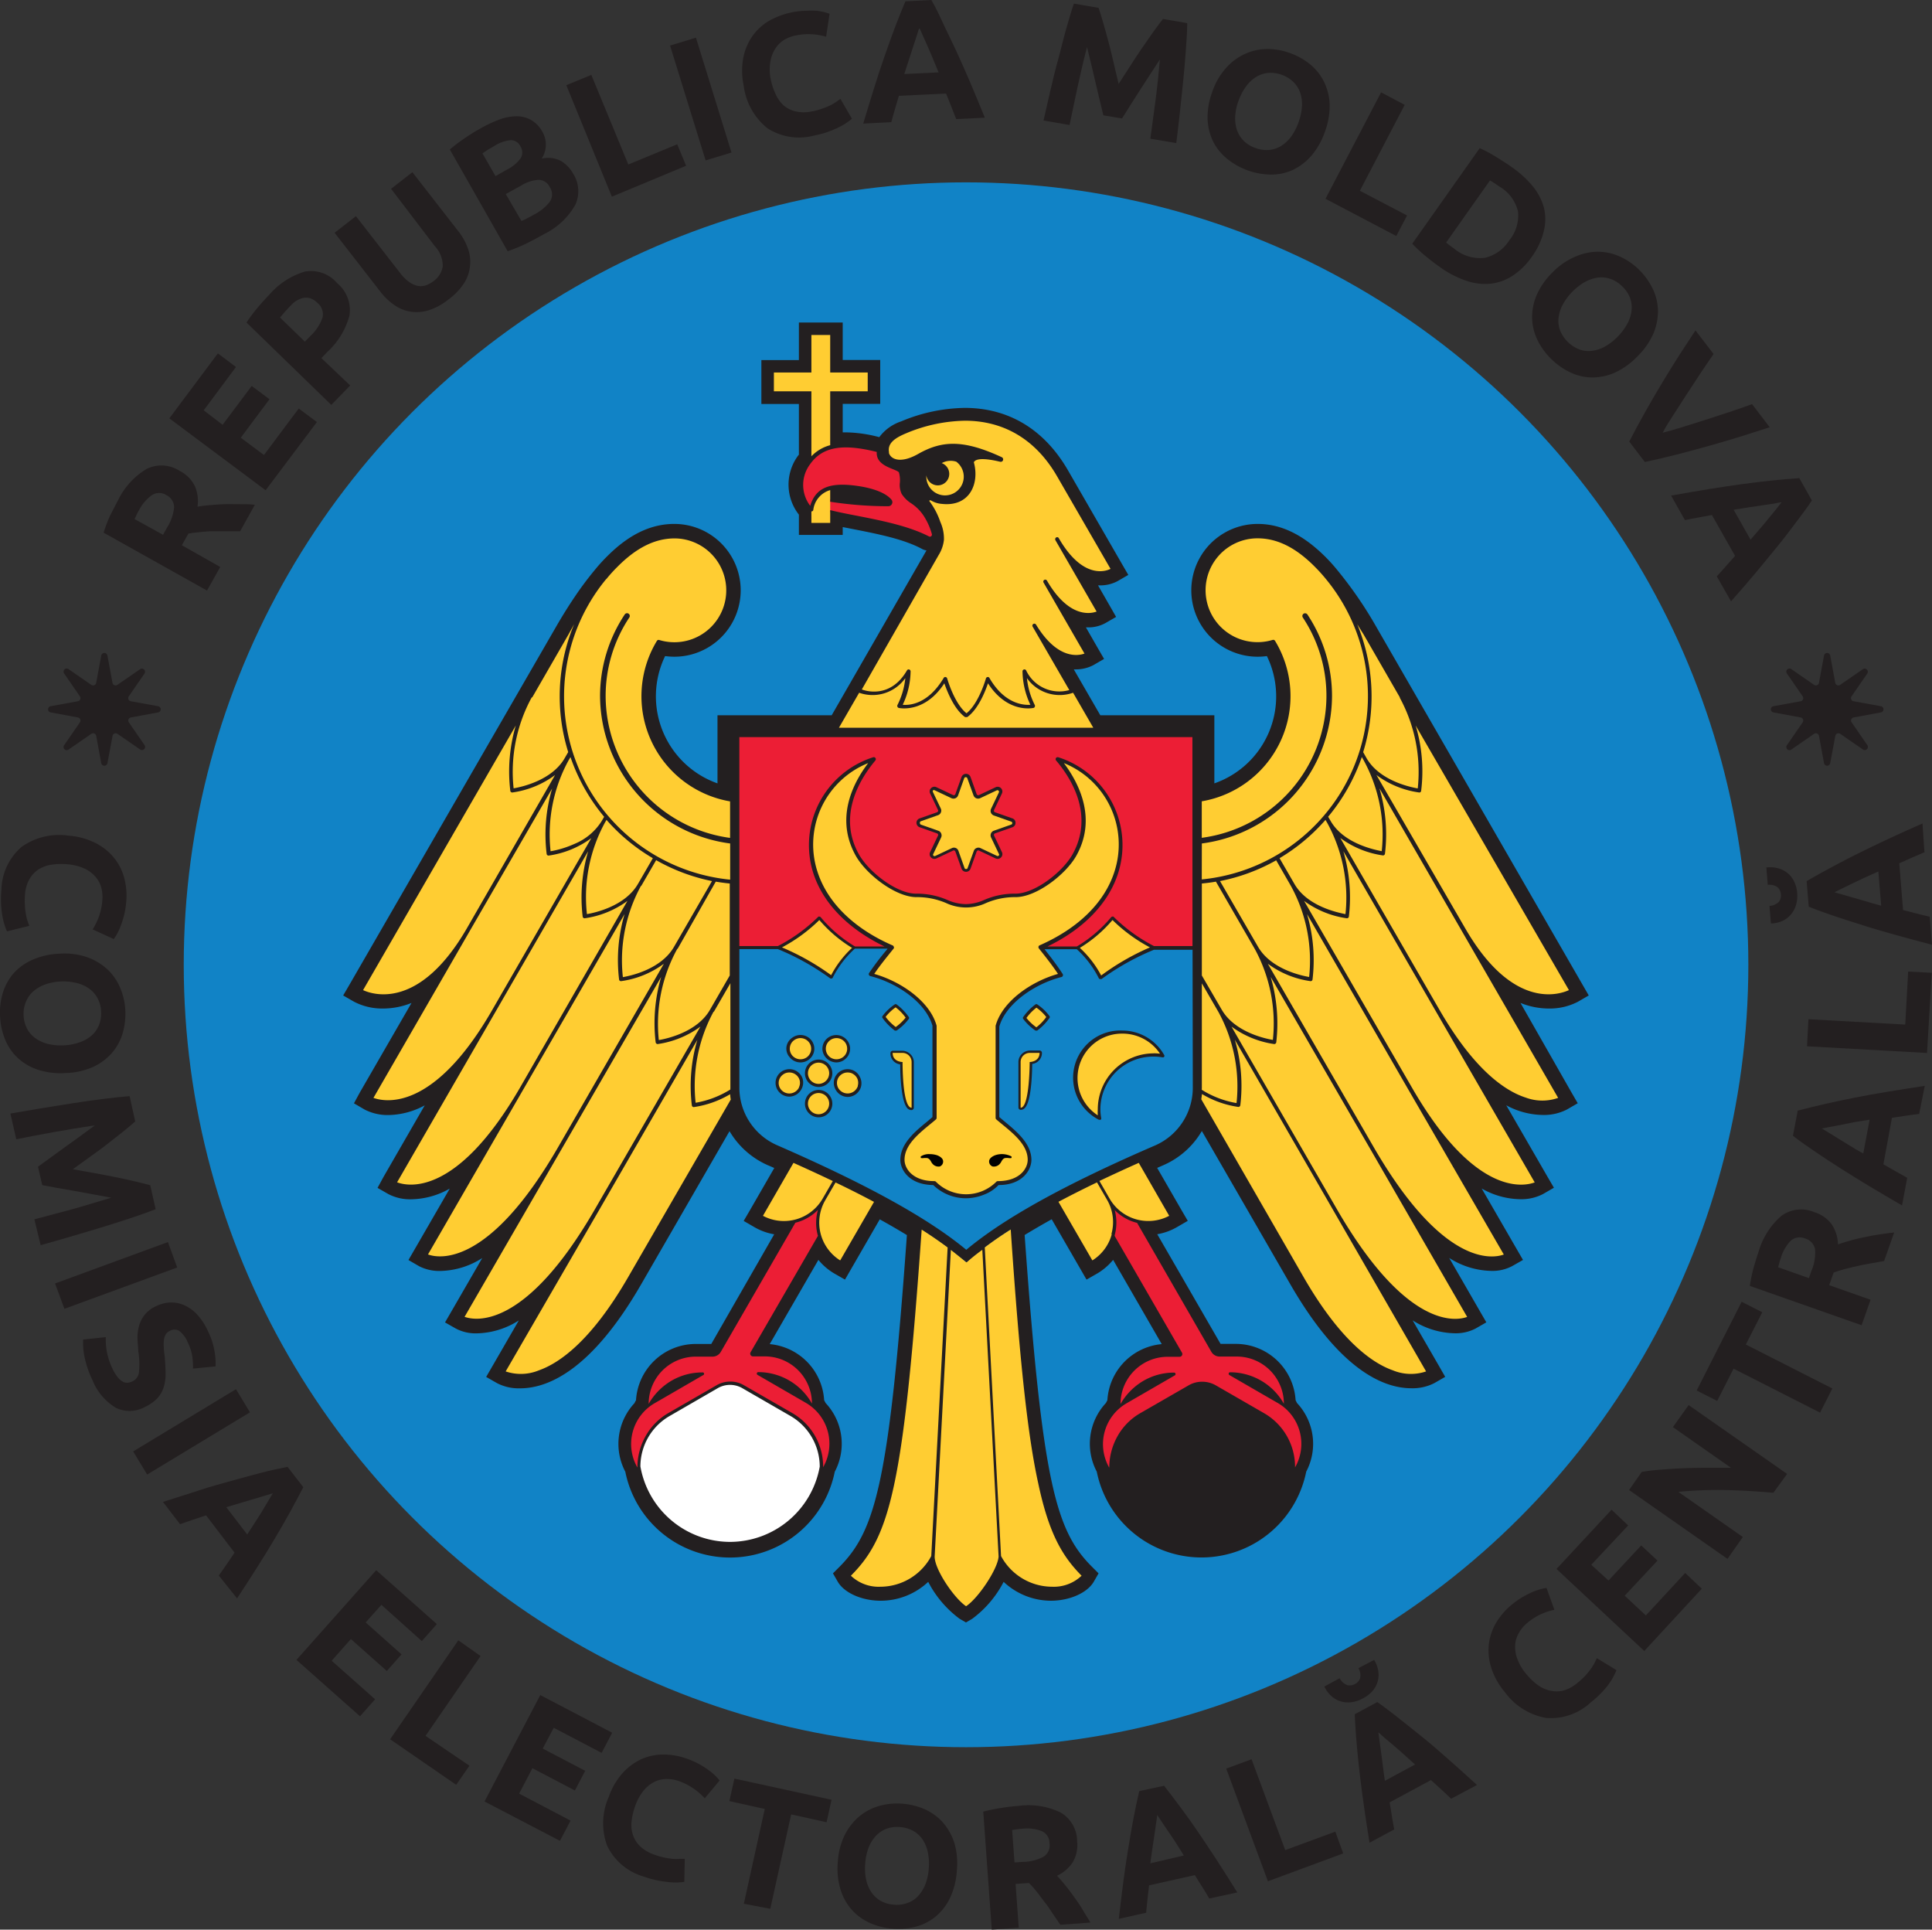 <svg xmlns="http://www.w3.org/2000/svg" viewBox="0 0 245.63 245.29"><rect x="0" y="0" width="245.63" height="245.29" fill="#333333" stroke="none"/><defs><style>.cls-1{fill:#1183c6;}.cls-2,.cls-4{fill:#ec1e35;}.cls-3{fill:#ffcd32;}.cls-4,.cls-5,.cls-8{fill-rule:evenodd;}.cls-6{fill:#fff;}.cls-7,.cls-8{fill:#231f20;}</style></defs><title>CEC-Logo-Main-CircleText-Colorful-LightBG</title><g id="Layer_2" data-name="Layer 2"><g id="Layer_1-2" data-name="Layer 1"><circle class="cls-1" cx="122.82" cy="122.64" r="99.46"/><path class="cls-2" d="M104.45,186.53a7.68,7.68,0,0,0-3.83-6.72l-6.15-3.55a3.29,3.29,0,0,0-1.65-.44,3.32,3.32,0,0,0-1.66.44L85,179.81a7.65,7.65,0,0,0-3.82,6.72v.65l-.32-.56a6.2,6.2,0,0,1,1.4-7.83v-.36a6.18,6.18,0,0,1,6.13-6.17h2.19a1,1,0,0,0,.9-.52l11.84-20.51,3.5,1.3L95.58,172a.16.16,0,0,0,0,.18.17.17,0,0,0,.15.08h1.51a6.19,6.19,0,0,1,6.14,6.17v.36a6.19,6.19,0,0,1,1.39,7.83l-.32.56ZM89.18,174.64a7.61,7.61,0,0,0-6.6,3.88l0,0a6.06,6.06,0,0,1,.53-.35l6.18-3.57Zm12.61,3.13.75.44c.19.11.36.22.53.34l0,0a7.67,7.67,0,0,0-6.68-3.91Z"/><path class="cls-2" d="M140.85,186.62a6.21,6.21,0,0,1,1.4-7.83v-.36a6.19,6.19,0,0,1,6.14-6.17h1.51a.17.17,0,0,0,.15-.09.14.14,0,0,0,0-.17L139,152.8l3.15-1.92,12,20.86a1,1,0,0,0,.9.52h2.18a6.19,6.19,0,0,1,6.14,6.17v.36a6.21,6.21,0,0,1,1.4,7.83l-.33.56v-.65a7.64,7.64,0,0,0-3.83-6.72l-6.14-3.55a3.35,3.35,0,0,0-1.66-.44,3.29,3.29,0,0,0-1.65.44L145,179.81a7.68,7.68,0,0,0-3.83,6.72v.65Zm20.94-8.85.75.44a6.06,6.06,0,0,1,.53.35l0,0a7.68,7.68,0,0,0-6.68-3.91Zm-12.61-3.13a7.58,7.58,0,0,0-6.6,3.88l0,0c.17-.12.34-.23.53-.34l6.17-3.57Z"/><path class="cls-1" d="M122.82,159.39c-4.77-4.06-12.52-8.35-24.27-13.47a8.37,8.37,0,0,1-4.93-7.62V120.46H152V138.3a8.36,8.36,0,0,1-4.92,7.62C135.34,151,127.59,155.33,122.82,159.39Z"/><rect class="cls-2" x="93.61" y="93.3" width="58.39" height="27.16"/><path class="cls-3" d="M118,64.59l1.37,4.46L105.41,93h34.17l-5.15-8.77,3.76-1.07-2.29-4,3.83-1.35-2.32-4,4.23-1.41-6.93-12.5c-4.22-7.31-12.2-8.52-19.88-5.39-1.49.61-2.94,3.24-2.94,3.24l2.56,1.56Z"/><path class="cls-3" d="M139.2,149.52,134,152.18l4.8,8.32a5.88,5.88,0,0,0,2.15-8,5.86,5.86,0,0,0,8,2.15L144.55,147Z"/><path class="cls-3" d="M125,158.69c-.78.59-1.5,1.17-2.15,1.76-.66-.58-1.37-1.16-2.14-1.75-1.11-.84-2.35-1.69-3.69-2.53-2.33,33-4.1,39.14-9.06,44.11,1,1.73,7.19,3.37,10.68-2.41,0,1.82,2.71,5.68,4.21,6.54,1.5-.86,4.22-4.72,4.22-6.54,3.49,5.78,9.68,4.14,10.68,2.41-5-5-6.74-11.12-9.07-44.12C127.31,157,126.07,157.85,125,158.69Z"/><polygon class="cls-3" points="102.91 66.7 102.91 49.99 98.14 49.99 98.14 47.11 102.91 47.11 102.91 42.33 105.8 42.33 105.8 47.11 110.57 47.11 110.57 49.99 105.8 49.99 105.8 66.7 102.91 66.7"/><path class="cls-3" d="M106.43,149.52,101.08,147l-4.38,7.58a5.88,5.88,0,0,0,8-2.15,5.88,5.88,0,0,0,2.14,8l4.81-8.33Z"/><path class="cls-3" d="M93.53,101.74v37.48L80.12,162.46c-9.23,16-16.15,12-16.15,12l11.58-20.07c-10,17.05-16.81,13.14-16.81,13.14l12.17-21.08c-10,17.05-16.82,13.15-16.82,13.15L66,138.94c-9.08,15.38-15.85,11.47-15.85,11.47l12.39-21.47c-8.64,14.64-15.42,10.73-15.42,10.73l12.44-21.56C52.73,130,45.81,126,45.81,126L67.39,88.6s4.66-8.09,4.66-8.09a49.41,49.41,0,0,1,4.81-7.06,20.32,20.32,0,0,1,1.43-1.58c2.23-2.25,4.66-3.67,7.44-3.67a6.85,6.85,0,0,1,6.66,8.44,6.73,6.73,0,0,1-6.66,5.24,6.63,6.63,0,0,1-2-.29,13.34,13.34,0,0,0,9.8,20.15Z"/><path class="cls-3" d="M186.06,118.11l12.44,21.56s-6.78,3.91-15.42-10.73l12.39,21.47s-6.77,3.91-15.85-11.47l11.92,20.65s-6.77,3.9-16.82-13.14l12.17,21.07s-6.78,3.91-16.82-13.15l11.59,20.08s-6.92,4-16.15-12L152.1,139.22V101.74a13.34,13.34,0,0,0,9.8-20.15,6.63,6.63,0,0,1-2,.29,6.84,6.84,0,0,1,0-13.68c2.78,0,5.21,1.42,7.44,3.67a20.32,20.32,0,0,1,1.43,1.58c1.68,2,9.43,15.06,9.43,15.06S199.82,126,199.82,126,192.89,130,186.06,118.11Z"/><path class="cls-3" d="M115.39,129.4a6.63,6.63,0,0,0-1.52-1.56,6.27,6.27,0,0,0-1.51,1.44,6.63,6.63,0,0,0,1.52,1.56A6.47,6.47,0,0,0,115.39,129.4Z"/><path class="cls-3" d="M108.64,120.46a17.54,17.54,0,0,1-4.45-3.79A21.14,21.14,0,0,1,99,120.46a31.52,31.52,0,0,1,6.78,3.79A13,13,0,0,1,108.64,120.46Z"/><path class="cls-3" d="M141.43,116.67a17.59,17.59,0,0,1-4.46,3.79,13,13,0,0,1,2.9,3.79,31.36,31.36,0,0,1,6.79-3.79A21.14,21.14,0,0,1,141.43,116.67Z"/><path class="cls-3" d="M119.2,103.43l-2.21.78a.4.4,0,0,0,0,.76l2.21.78a.39.39,0,0,1,.23.55l-1,2.1a.41.41,0,0,0,.55.54l2.11-1a.41.41,0,0,1,.56.23l.79,2.19a.41.41,0,0,0,.76,0l.79-2.19a.4.4,0,0,1,.55-.23l2.12,1a.4.4,0,0,0,.54-.54l-1-2.1a.41.41,0,0,1,.23-.55l2.21-.78a.4.4,0,0,0,0-.76l-2.21-.78a.4.4,0,0,1-.23-.55l1-2.1a.4.4,0,0,0-.54-.53l-2.12,1A.41.41,0,0,1,124,101l-.79-2.19a.4.4,0,0,0-.76,0l-.79,2.19a.42.42,0,0,1-.56.23l-2.11-1a.4.4,0,0,0-.55.53l1,2.1A.39.39,0,0,1,119.2,103.43Z"/><path class="cls-3" d="M134.49,96.44c2.59,3.1,4.69,7.66,2.13,12.23-1.36,2.43-5,5.13-7.49,5.13-3.4,0-4,1.32-6.3,1.32s-2.92-1.32-6.32-1.32c-2.47,0-6.13-2.7-7.49-5.13-2.56-4.57-.46-9.13,2.13-12.23a11.52,11.52,0,0,0-7.47,14.35c1.41,4.51,5.34,7.69,9.73,9.62-.87,1.09-1.87,2.3-2.67,3.54,3.17.8,7.18,3.21,8.08,6.5V142.1c-1.57,1.37-4.08,3-4.08,5.33,0,1.08,1,2.95,4,2.95a5.69,5.69,0,0,0,4,1.68,5.58,5.58,0,0,0,4-1.68c3.1,0,4.05-1.87,4.05-2.95,0-2.31-2.51-4-4.08-5.33V130.45c.9-3.29,4.91-5.7,8.08-6.5-.8-1.24-1.75-2.45-2.62-3.54,4.39-1.93,8.27-5.11,9.68-9.62A11.52,11.52,0,0,0,134.49,96.44Z"/><path class="cls-3" d="M133.28,129.28a6.27,6.27,0,0,0-1.51-1.44,6.63,6.63,0,0,0-1.52,1.56,6.47,6.47,0,0,0,1.51,1.44A6.83,6.83,0,0,0,133.28,129.28Z"/><path class="cls-3" d="M115.88,141a.55.55,0,0,1-.4-.18c-.84-.84-.89-4.82-.89-5.63a1.28,1.28,0,0,1-1.25-1.3v-.14h1.39A1.3,1.3,0,0,1,116,135V141Z"/><path class="cls-3" d="M129.61,141V135a1.3,1.3,0,0,1,1.31-1.3h1.39v.14a1.28,1.28,0,0,1-1.25,1.3c0,.81-.05,4.79-.89,5.63a.55.55,0,0,1-.4.18Z"/><path class="cls-3" d="M146.67,134.09a6.78,6.78,0,0,1,1.2.1A5.92,5.92,0,0,0,136.8,137a5.85,5.85,0,0,0,3,5.12,6.67,6.67,0,0,1-.11-1.19A6.91,6.91,0,0,1,146.67,134.09Z"/><path class="cls-3" d="M104.06,134.89a1.55,1.55,0,1,0,1.56,1.54A1.55,1.55,0,0,0,104.06,134.89Z"/><path class="cls-3" d="M104.06,138.75a1.55,1.55,0,1,0,1.56,1.54A1.55,1.55,0,0,0,104.06,138.75Z"/><path class="cls-3" d="M107.28,139.09a1.56,1.56,0,0,0,2-1,1.55,1.55,0,0,0-1-1.94,1.56,1.56,0,0,0-2,1A1.55,1.55,0,0,0,107.28,139.09Z"/><path class="cls-3" d="M107.61,134.22a1.54,1.54,0,0,0-.34-2.16,1.57,1.57,0,0,0-2.18.34,1.54,1.54,0,0,0,.34,2.16A1.57,1.57,0,0,0,107.61,134.22Z"/><path class="cls-3" d="M103,132.4a1.56,1.56,0,0,0-2.17-.34,1.53,1.53,0,0,0-.35,2.16,1.57,1.57,0,0,0,2.18.34A1.54,1.54,0,0,0,103,132.4Z"/><path class="cls-3" d="M99.87,136.16a1.55,1.55,0,0,0-1,1.94,1.56,1.56,0,0,0,2,1,1.54,1.54,0,0,0,1-1.94A1.56,1.56,0,0,0,99.87,136.16Z"/><path class="cls-4" d="M117.92,68.43c-3.5-1.87-8.68-2.43-12.37-3.33V63.5a49.93,49.93,0,0,0,7.39.58.27.27,0,0,0,.21-.43c-.57-.7-2-1.35-4.18-1.67-4-.58-5.33.62-5.81,2.75-1.24-.92-2-3.62-.4-5.88s4.27-2.81,8.93-1.6c-.34,2,2.55,2,2.8,2.72.32.86-.06,2,.32,2.66.67,1.16,1.91,1.2,3,3.11a8.79,8.79,0,0,1,.89,2.07A.54.54,0,0,1,117.92,68.43Z"/><path class="cls-5" d="M119.48,148.28a1,1,0,0,1-.92-.34,1.1,1.1,0,0,1-.17-.25c-.12-.21-.27-.47-.59-.49h-.3a1.2,1.2,0,0,1-.43,0s0,0,0-.06a.16.16,0,0,1,0-.14,1.83,1.83,0,0,1,1.13-.29,2.94,2.94,0,0,1,.93.14c.27.1.71.33.77.7A.67.67,0,0,1,119.48,148.28Z"/><path class="cls-5" d="M128.6,147.14s0,.05,0,.06a1.09,1.09,0,0,1-.41,0,1.68,1.68,0,0,0-.31,0c-.32,0-.47.28-.59.49a1.1,1.1,0,0,1-.17.25,1,1,0,0,1-.92.34.67.67,0,0,1-.44-.73c.06-.37.5-.6.76-.7a2.63,2.63,0,0,1,2.07.15A.16.16,0,0,1,128.6,147.14Z"/><path class="cls-6" d="M92.82,196.25a11.78,11.78,0,0,1-11.63-9.78A7.67,7.67,0,0,1,85,179.8l6.14-3.55a3.36,3.36,0,0,1,1.67-.44,3.3,3.3,0,0,1,1.66.44l6.15,3.55a7.69,7.69,0,0,1,3.82,6.62A11.8,11.8,0,0,1,92.82,196.25Z"/><path class="cls-7" d="M193.31,127.49a9.66,9.66,0,0,0,3.59.71,7.76,7.76,0,0,0,3.71-.86l1.38-.8-.79-1.37L175,79.72a51.34,51.34,0,0,0-5-7.28,21.06,21.06,0,0,0-1.53-1.69C165.7,68,162.9,66.6,159.9,66.6a8.44,8.44,0,0,0,0,16.88,9.08,9.08,0,0,0,1.17-.08,11.71,11.71,0,0,1-6.68,16.18V90.92h-14.5l-3.37-5.83h.24a4.81,4.81,0,0,0,2.23-.53l1.38-.8-.8-1.38-1.51-2.63h.23a4.49,4.49,0,0,0,2.24-.54l1.37-.79-.79-1.38-1.51-2.63h.23a4.66,4.66,0,0,0,2.24-.53l1.38-.8-.8-1.38-6.92-12c-3-5.13-7.5-7.85-13.09-7.85a21.56,21.56,0,0,0-8.08,1.72,5.68,5.68,0,0,0-2.77,2,17.36,17.36,0,0,0-4.28-.61h-.37V51.34h4.77V45.76h-4.77V41h-5.57v4.77H96.8v5.58h4.77v6.44a1.71,1.71,0,0,1-.11.14,6.19,6.19,0,0,0,.11,7.49V68h5.57v-1l1.43.28c2.94.58,6.28,1.23,8.6,2.47a1.91,1.91,0,0,0,.62.22L105.74,90.92H91.22v8.66A11.74,11.74,0,0,1,84.56,83.4a9.2,9.2,0,0,0,1.17.08,8.44,8.44,0,0,0,0-16.88c-3,0-5.8,1.36-8.57,4.15a21.25,21.25,0,0,0-1.53,1.69,42,42,0,0,0-2.55,3.41c-.8,1.18-1.61,2.48-2.41,3.87L44.43,125.17l-.8,1.37,1.39.8a7.75,7.75,0,0,0,3.7.86,9.67,9.67,0,0,0,3.6-.71l-6.57,11.38L45,140.25l1.37.8a6.41,6.41,0,0,0,3.06.69A10,10,0,0,0,54,140.51l-5.25,9.11L48,151l1.38.79a6,6,0,0,0,2.93.66,10.17,10.17,0,0,0,4.87-1.36l-4.45,7.7-.8,1.38,1.38.8a5.66,5.66,0,0,0,2.7.59,10.22,10.22,0,0,0,5.3-1.64l-3.93,6.8-.8,1.38,1.39.79a5.39,5.39,0,0,0,2.69.6,10.27,10.27,0,0,0,5.3-1.64l-3.35,5.8-.8,1.38,1.38.79a6,6,0,0,0,2.93.66c3.54,0,9.09-2.29,15.4-13.23l11.23-19.46a10.6,10.6,0,0,0,4.85,4.32c.28.11.55.24.84.36l-3.09,5.36-.8,1.37,1.38.8a7.5,7.5,0,0,0,2.5.9l-8,13.94h-2A7.62,7.62,0,0,0,80.86,178a2.47,2.47,0,0,0-.19.36,7.59,7.59,0,0,0-1.17,8.72,13.58,13.58,0,0,0,26.63,0,7.57,7.57,0,0,0-1.16-8.73l-.19-.36a7.62,7.62,0,0,0-6.92-7.13l6.19-10.71a7.51,7.51,0,0,0,2,1.72l1.38.79.79-1.37,3.63-6.29c1.23.68,2.38,1.35,3.45,2-2.25,31.41-4,37.55-8.54,42.14l-.86.86.61,1.06c.82,1.42,3.07,2.42,5.45,2.42a8.81,8.81,0,0,0,6.05-2.4,13.63,13.63,0,0,0,4,4.7l.8.46.79-.46a13.63,13.63,0,0,0,4-4.7,8.81,8.81,0,0,0,6,2.4c2.39,0,4.64-1,5.46-2.42l.61-1.06-.86-.86c-4.59-4.59-6.29-10.73-8.54-42.15,1.07-.65,2.22-1.32,3.44-2l3.64,6.3.79,1.37,1.38-.79a7.64,7.64,0,0,0,2-1.72l6.18,10.71a7.61,7.61,0,0,0-6.91,7.13l-.19.36a7.59,7.59,0,0,0-1.16,8.72,13.58,13.58,0,0,0,26.63,0,7.58,7.58,0,0,0-1.17-8.72l-.18-.36a7.63,7.63,0,0,0-7.54-7.16h-2l-8.05-13.94a7.42,7.42,0,0,0,2.5-.9l1.38-.8-.8-1.37-3.09-5.36.82-.36a10.49,10.49,0,0,0,4.86-4.33l11.24,19.47c6.31,10.94,11.86,13.23,15.4,13.23a6.06,6.06,0,0,0,2.93-.66l1.37-.79-.79-1.38-3.35-5.8a10.27,10.27,0,0,0,5.3,1.64,5.48,5.48,0,0,0,2.7-.6l1.37-.79-.8-1.38-3.92-6.8a10.27,10.27,0,0,0,5.3,1.64,5.35,5.35,0,0,0,2.69-.6l1.39-.79-.8-1.38-4.45-7.7a10.17,10.17,0,0,0,4.87,1.36,6,6,0,0,0,2.93-.66l1.38-.8-.8-1.37-5.26-9.11a10,10,0,0,0,4.65,1.23,6.37,6.37,0,0,0,3.06-.69l1.38-.8-.8-1.38Zm6.16-1.63c-1.23.57-7.17,2.57-13.2-7.88L175,98.52a11.82,11.82,0,0,0,5.44,2.22h0a.23.23,0,0,0,.24-.2,20.17,20.17,0,0,0-.7-8.32Zm-34.9-13.5-1.89-3.27a24,24,0,0,0,5.84-4.87l.23.4a19.78,19.78,0,0,1,2.31,11.58C170.05,116,166.2,115.2,164.57,112.36Zm1.87,11.83c-1-.17-4.85-1-6.49-3.83L155.11,112a24,24,0,0,0,7.14-2.64l1.88,3.27A19.71,19.71,0,0,1,166.44,124.19Zm2.74-19.82-.32-.55a24.1,24.1,0,0,0,4.28-7.59l.22.39h0a19.7,19.7,0,0,1,2.31,11.58C174.67,108,170.82,107.21,169.18,104.37Zm4.18-23.73,4.61,8h0l0,.06a19.75,19.75,0,0,1,2.28,11.52c-1-.17-4.86-1-6.5-3.83l-.44-.78a24,24,0,0,0-.76-16.27ZM152.8,107.22a19,19,0,0,0,16.55-18.71,18.74,18.74,0,0,0-3.13-10.4.36.36,0,0,0-.48-.1.35.35,0,0,0-.1.49,18,18,0,0,1,3,10,18.24,18.24,0,0,1-15.85,18v-4.64a13.56,13.56,0,0,0,9.31-20.41.27.27,0,0,0-.29-.11,6.6,6.6,0,1,1-1.92-12.91c2.49,0,4.86,1.18,7.27,3.61a20.07,20.07,0,0,1,1.41,1.56h0a23.41,23.41,0,0,1-15.78,38.19Zm0,5.09c.6-.06,1.2-.13,1.79-.24l4.93,8.54a19.78,19.78,0,0,1,2.31,11.58c-1-.17-4.86-1-6.5-3.84L152.8,124Zm0,26V125l2.11,3.64a19.76,19.76,0,0,1,2.3,11.58,12.19,12.19,0,0,1-4.42-1.69C152.79,138.42,152.8,138.36,152.8,138.3ZM98.39,49.74V47.35h4.77V42.58h2.39v4.77h4.77v2.39h-4.77v6.85A5.1,5.1,0,0,0,103.16,58V49.74Zm10.55,15.82c-1.19-.23-2.32-.45-3.33-.7l-.06,0v1.61h-2.39V65a.27.27,0,0,0,.09,0,.25.25,0,0,0,.15-.18,3,3,0,0,1,2.15-2.52v1.48a48.07,48.07,0,0,0,7.39.57.51.51,0,0,0,.46-.29.49.49,0,0,0-.06-.54c-.67-.82-2.21-1.45-4.33-1.75-3.53-.51-5.3.22-6,2.53A4.38,4.38,0,0,1,103,59c1.55-2.19,4.08-2.65,8.47-1.55-.1,1.32,1.16,1.83,2,2.17.34.14.77.31.82.44a3.74,3.74,0,0,1,.12,1.27,2.68,2.68,0,0,0,.22,1.44,3.92,3.92,0,0,0,1.2,1.2,5.61,5.61,0,0,1,1.79,1.9,8.4,8.4,0,0,1,.85,2,.27.27,0,0,1-.09.3.27.27,0,0,1-.31,0C115.47,66.84,112,66.16,108.94,65.56Zm10.79-6.69a2.33,2.33,0,0,1,1.85-.18,2.38,2.38,0,1,1-3.81,1.91v-.2a1.48,1.48,0,0,0,1.46,1.3,1.46,1.46,0,0,0,.5-2.83Zm-.39,11.68a4.56,4.56,0,0,0,.67-1.93,5.18,5.18,0,0,0-.46-2.28,9.45,9.45,0,0,0-1.36-2.6c-.11-.12.08-.2.21-.1a3.09,3.09,0,0,0,1.32.41c3.6.41,4.83-2.63,4.09-5.29.32-.64,2-.39,3.36-.06a.31.31,0,0,0,.22-.57c-4.85-2.25-7.59-2.17-10.65-.43-2.22,1.26-3.47.7-3.72-.11,0-.05,0-.1,0-.14-.18-1.08.69-1.75,2.18-2.37a20.11,20.11,0,0,1,7.48-1.6c4.74,0,8.9,2.2,11.71,7.06l6.8,11.77c-.14.08-3.3,1.78-6.58-3.9h0a.23.23,0,0,0-.33-.09.26.26,0,0,0-.1.34h0l5.24,9.08c-.79.29-3.53.83-6.3-3.91a.25.25,0,1,0-.43.25l5.19,9c-.78.28-3.43.81-6.16-3.68a.25.25,0,0,0-.43.26l4.66,8.06a4.67,4.67,0,0,1-5.49-2.5.24.24,0,0,0-.28-.12.25.25,0,0,0-.18.24,10.24,10.24,0,0,0,1,4.25c-.86.06-3.28-.09-5.2-3.4a.23.23,0,0,0-.24-.13.25.25,0,0,0-.21.18s-.9,3.18-2.47,4.43c-1.56-1.25-2.45-4.4-2.46-4.43a.25.25,0,0,0-.21-.18.23.23,0,0,0-.24.13c-2,3.35-4.35,3.48-5.2,3.4a10.2,10.2,0,0,0,1-4.25.26.26,0,0,0-.18-.24.24.24,0,0,0-.28.12c-2.15,3.71-5.43,2.55-5.74,2.42ZM109.23,88.06s0,0,0,0a5.11,5.11,0,0,0,5.87-1.86,9.69,9.69,0,0,1-1,3.42.25.25,0,0,0,0,.22.25.25,0,0,0,.17.15s3.27.76,5.79-3.13c.35,1,1.24,3.3,2.63,4.29a.23.23,0,0,0,.14,0,.26.26,0,0,0,.15,0c1.39-1,2.28-3.25,2.63-4.29,2.51,3.89,5.75,3.13,5.79,3.13a.22.22,0,0,0,.16-.15.24.24,0,0,0,0-.22,9.69,9.69,0,0,1-1-3.42,5.11,5.11,0,0,0,5.87,1.86l0,0L139,92.51H106.66ZM76.88,104.62l.23-.4A23.78,23.78,0,0,0,83,109.09l-1.89,3.27c-1.64,2.84-5.49,3.67-6.49,3.84A19.78,19.78,0,0,1,76.88,104.62ZM73,107.29a12.75,12.75,0,0,1-3,.92,19.66,19.66,0,0,1,2.3-11.58h0l.23-.39a24.1,24.1,0,0,0,4.28,7.59l-.32.55A7.42,7.42,0,0,1,73,107.29Zm8.53,5.32,1.89-3.27A24,24,0,0,0,90.52,112l-4.84,8.38c-1.64,2.83-5.49,3.66-6.49,3.83A19.76,19.76,0,0,1,81.49,112.61Zm4.62,8L91,112.07c.58.1,1.18.18,1.78.24V124l-2.52,4.37c-1.64,2.84-5.49,3.67-6.5,3.84A19.78,19.78,0,0,1,86.11,120.61Zm4.61,8,2.1-3.63V138.3a1.15,1.15,0,0,0,0,.19,12.19,12.19,0,0,1-4.42,1.69A19.79,19.79,0,0,1,90.72,128.6Zm-13.67-55h0a18.23,18.23,0,0,1,1.41-1.56c2.41-2.43,4.78-3.61,7.27-3.61A6.6,6.6,0,1,1,83.8,81.35a.26.26,0,0,0-.28.11,13.57,13.57,0,0,0,9.3,20.41v4.64A18.25,18.25,0,0,1,77,88.51a18,18,0,0,1,3-10,.35.35,0,1,0-.58-.39,18.74,18.74,0,0,0-3.13,10.4,19,19,0,0,0,16.54,18.7v4.6a23.42,23.42,0,0,1-15.77-38.2Zm-9.4,15h0l4.61-8L73,79.33a23.82,23.82,0,0,0-.76,16.27l-.45.78c-1.63,2.83-5.49,3.66-6.49,3.83a19.75,19.75,0,0,1,2.28-11.52ZM46.16,125.86,65.58,92.22a20.58,20.58,0,0,0-.7,8.32.25.25,0,0,0,.25.2h0a11.86,11.86,0,0,0,5.44-2.22L59.36,118C53.33,128.43,47.39,126.43,46.16,125.86Zm1.32,13.7,12.31-21.33,10.41-18a20.58,20.58,0,0,0-.7,8.32.25.25,0,0,0,.24.21h0a11.94,11.94,0,0,0,5.44-2.22L62.6,128.35C55,141.59,48.73,140,47.48,139.56Zm3,10.74,24.3-42.1a20.84,20.84,0,0,0-.7,8.33.25.25,0,0,0,.25.2h0a12,12,0,0,0,5.44-2.21L66.09,138.3C58,152.24,51.77,150.77,50.51,150.3Zm3.93,9.17,25-43.28a20.63,20.63,0,0,0-.7,8.33.24.24,0,0,0,.25.2h0a11.87,11.87,0,0,0,5.44-2.21L71,145.75C62.09,161.21,55.71,159.93,54.44,159.47Zm4.65,7.93,25-43.22a20.84,20.84,0,0,0-.7,8.33.27.27,0,0,0,.25.21h0a12.11,12.11,0,0,0,5.44-2.22l-13.4,23.19C66.74,169.14,60.36,167.85,59.09,167.4Zm20.81-5.07c-4.7,8.15-8.77,10.95-11.35,11.86a6,6,0,0,1-4.23.14L76.1,153.94h0l12.56-21.76a20.68,20.68,0,0,0-.7,8.34.25.25,0,0,0,.24.21h0a12.5,12.5,0,0,0,4.63-1.64,5.05,5.05,0,0,0,.08.68ZM92.82,196a11.59,11.59,0,0,1-11.4-9.59A7.41,7.41,0,0,1,85.13,180l6.14-3.55a3.12,3.12,0,0,1,3.09,0l6.15,3.55a7.46,7.46,0,0,1,3.71,6.43A11.61,11.61,0,0,1,92.82,196Zm2.61-24.11a.35.35,0,0,0,.3.53h1.5a6,6,0,0,1,6,6,7.83,7.83,0,0,0-6.83-4,.18.18,0,0,0-.18.19.17.17,0,0,0,.09.16l5.43,3.14.74.43a6,6,0,0,1,2.17,8.17,7.84,7.84,0,0,0-3.91-6.88l-6.15-3.54a3.4,3.4,0,0,0-1.74-.47,3.43,3.43,0,0,0-1.75.47l-6.14,3.54a7.75,7.75,0,0,0-2.92,3,8.08,8.08,0,0,0-1,3.92,6,6,0,0,1,2.17-8.17l.75-.43,5.42-3.14a.18.18,0,0,0-.09-.35,7.75,7.75,0,0,0-4,1.1,8.06,8.06,0,0,0-2.82,2.89,6,6,0,0,1,6-6h2.18a1.22,1.22,0,0,0,1-.62l9.47-16.4a6.05,6.05,0,0,0,2.87-1.63,6.06,6.06,0,0,0,0,3.3ZM97,154.55l3.88-6.73c1.72.77,3.39,1.54,5,2.31l-1.3,2.25A5.68,5.68,0,0,1,97,154.55Zm9.82,5.67a5.67,5.67,0,0,1-1.9-7.65l1.31-2.26q2.57,1.23,4.89,2.47ZM112,201.7h-.07a5.11,5.11,0,0,1-3.75-1.4c5-5,6.69-11.32,9-44,1.19.76,2.29,1.52,3.3,2.27L118.4,197.8A7.36,7.36,0,0,1,112,201.7Zm10.83,2.48c-1.51-1-4-4.66-4-6.3l2.06-39q1,.79,2,1.59c.6-.53,1.25-1.06,2-1.6l2.07,39C126.83,199.52,124.32,203.21,122.82,204.18ZM132,188.56c1.37,6.49,3.13,9.33,5.51,11.74a5.11,5.11,0,0,1-3.75,1.4,7.39,7.39,0,0,1-6.49-3.9l-2.07-39.24q1.51-1.14,3.3-2.28C129.64,173.08,130.66,182.48,132,188.56Zm9.35-31.68a5.65,5.65,0,0,1-2.47,3.34l-4.31-7.45c1.55-.82,3.19-1.65,4.9-2.47l1.31,2.27A5.65,5.65,0,0,1,141.3,156.88ZM154,171.82a1.21,1.21,0,0,0,1.05.62h2.18a6,6,0,0,1,6,6,7.85,7.85,0,0,0-6.83-4,.18.18,0,0,0-.19.19.19.19,0,0,0,.09.16l5.43,3.14.75.43a6,6,0,0,1,2.17,8.17,7.87,7.87,0,0,0-3.92-6.88l-6.14-3.54a3.46,3.46,0,0,0-1.75-.47,3.4,3.4,0,0,0-1.74.47l-6.15,3.54a7.75,7.75,0,0,0-2.92,3,8.18,8.18,0,0,0-1,3.92,6,6,0,0,1,2.17-8.17l.74-.43,5.43-3.14a.19.19,0,0,0-.09-.35,7.75,7.75,0,0,0-4,1.1,8.06,8.06,0,0,0-2.82,2.89,6,6,0,0,1,6-6h1.51a.35.35,0,0,0,.3-.53l-8.55-14.82,0-.11a6.06,6.06,0,0,0,0-3.19,6,6,0,0,0,2.85,1.63Zm-5.35-17.27a5.68,5.68,0,0,1-7.57-2.17l-1.3-2.26c1.6-.76,3.27-1.53,5-2.3Zm3-16.25a8,8,0,0,1-4.69,7.26c-11.58,5-19.29,9.29-24.11,13.31-4.83-4-12.53-8.27-24.11-13.32A8,8,0,0,1,94,138.3V120.65h4.9a31.67,31.67,0,0,1,6.67,3.73l.06,0a.15.15,0,0,0,.11,0h0a.17.17,0,0,0,.13-.1,12.75,12.75,0,0,1,2.81-3.69h4.16l-.08.12a34.07,34.07,0,0,0-2.28,3,.26.26,0,0,0,0,.23.25.25,0,0,0,.18.14c3.28.83,7,3.26,7.89,6.3V142l-.67.57c-1.53,1.25-3.41,2.8-3.41,4.87,0,1.27,1.12,3.16,4.18,3.2a6,6,0,0,0,4.16,1.68h0a6.23,6.23,0,0,0,2.34-.48,4.9,4.9,0,0,0,1.8-1.2c3.06,0,4.18-1.93,4.18-3.2,0-2.07-1.89-3.62-3.41-4.88l-.67-.56v-11.5c.85-3,4.61-5.47,7.89-6.3a.25.25,0,0,0,.18-.14.3.3,0,0,0,0-.23c-.69-1.07-1.46-2.08-2.32-3.17h4.1a12.71,12.71,0,0,1,2.8,3.69.17.17,0,0,0,.13.1h.05a.17.17,0,0,0,.11,0l.06,0a32,32,0,0,1,6.66-3.72h4.91ZM99.42,120.43a20.35,20.35,0,0,0,4.75-3.48,17.19,17.19,0,0,0,4.16,3.54,12.88,12.88,0,0,0-2.66,3.47A31.29,31.29,0,0,0,99.42,120.43Zm32.66.13c.9,1.13,1.71,2.16,2.43,3.24-3.35.94-7.07,3.45-7.93,6.59a.13.13,0,0,0,0,.06V142.1a.27.27,0,0,0,.08.19c.24.21.5.42.78.65,1.51,1.24,3.22,2.65,3.22,4.49,0,1.09-1,2.71-3.79,2.71a.28.28,0,0,0-.2.08,5.43,5.43,0,0,1-7.68,0,.28.28,0,0,0-.2-.08c-2.78,0-3.79-1.62-3.79-2.71,0-1.84,1.71-3.25,3.22-4.49.28-.23.54-.44.78-.65a.27.27,0,0,0,.08-.19V130.45a.13.13,0,0,0,0-.06c-.86-3.14-4.58-5.64-7.93-6.59.63-.94,1.36-1.84,2.06-2.72l.42-.52a.2.2,0,0,0,0-.21.24.24,0,0,0-.14-.17c-5-2.17-8.36-5.53-9.59-9.47A11.16,11.16,0,0,1,110.38,97c-2,2.62-4.21,7.08-1.58,11.78,1.34,2.38,5.07,5.26,7.71,5.26a9.36,9.36,0,0,1,3.75.74,6,6,0,0,0,5.13,0,9.31,9.31,0,0,1,3.74-.74c2.64,0,6.37-2.88,7.71-5.26,2.63-4.7.38-9.16-1.58-11.78a11.16,11.16,0,0,1,6.46,13.7c-1.24,4-4.63,7.31-9.55,9.47a.24.24,0,0,0-.14.17A.27.27,0,0,0,132.08,120.56Zm5.21-.07a17,17,0,0,0,4.15-3.54,20.4,20.4,0,0,0,4.76,3.48A31,31,0,0,0,140,124,13.08,13.08,0,0,0,137.29,120.49Zm14.32-.23h-4.9a20.87,20.87,0,0,1-5.15-3.74.18.18,0,0,0-.15,0,.21.21,0,0,0-.14.07,17,17,0,0,1-4.36,3.72h-3.73c4.61-2.22,7.8-5.53,9-9.39a11.72,11.72,0,0,0-7.63-14.66.26.26,0,0,0-.29.09.27.27,0,0,0,0,.31c2,2.34,4.85,7,2.1,11.94-1.27,2.26-4.8,5-7.27,5a9.62,9.62,0,0,0-3.92.78,6,6,0,0,1-2.38.55,6.09,6.09,0,0,1-2.39-.55,9.67,9.67,0,0,0-3.93-.78c-2.47,0-6-2.74-7.27-5-2.75-4.91.13-9.6,2.1-11.94a.27.27,0,0,0,0-.31.26.26,0,0,0-.29-.09,11.72,11.72,0,0,0-7.63,14.66c1.21,3.85,4.42,7.15,9.07,9.39H108.7a17.14,17.14,0,0,1-4.36-3.72.21.21,0,0,0-.14-.07.2.2,0,0,0-.15,0,20.87,20.87,0,0,1-5.15,3.74H94V93.7h57.6Zm29.7,54.07a6,6,0,0,1-4.23-.14c-2.59-.91-6.65-3.71-11.35-11.86l-13-22.59.09-.67a12.42,12.42,0,0,0,4.62,1.64h0a.25.25,0,0,0,.25-.21,20.68,20.68,0,0,0-.7-8.34l12.56,21.76h0Zm5.22-6.93c-1.26.47-7.62,1.79-16.57-13.71L156.57,130.5a12.11,12.11,0,0,0,5.44,2.22h0a.27.27,0,0,0,.25-.21,21,21,0,0,0-.71-8.33L174.18,146a0,0,0,0,1,0,0Zm4.66-7.93c-1.27.47-7.62,1.79-16.57-13.7l-13.43-23.26a11.89,11.89,0,0,0,5.43,2.21h0a.24.24,0,0,0,.25-.2,20.63,20.63,0,0,0-.7-8.33l12.91,22.36h0Zm3.93-9.17c-1.26.48-7.53,1.94-15.58-12L165.8,114.52a12,12,0,0,0,5.44,2.21h0a.25.25,0,0,0,.25-.2,20.84,20.84,0,0,0-.7-8.33ZM194,139.53c-2.54-.81-6.51-3.4-11-11.18l-12.6-21.83a11.94,11.94,0,0,0,5.44,2.22h0a.25.25,0,0,0,.24-.21,20.58,20.58,0,0,0-.7-8.32l22.72,39.35A6.06,6.06,0,0,1,194,139.53Z"/><path class="cls-7" d="M113.88,131a.21.21,0,0,0,.11,0,6.46,6.46,0,0,0,1.55-1.48.2.2,0,0,0,0-.24,7,7,0,0,0-1.55-1.6.21.21,0,0,0-.24,0,6.27,6.27,0,0,0-1.55,1.48.2.2,0,0,0,0,.24,7,7,0,0,0,1.56,1.6A.21.21,0,0,0,113.88,131Zm-1.27-1.76a6,6,0,0,1,1.26-1.19,6.1,6.1,0,0,1,1.27,1.31,6.25,6.25,0,0,1-1.26,1.19A6.34,6.34,0,0,1,112.61,129.28Z"/><path class="cls-7" d="M116.93,105.16l2.21.78a.25.25,0,0,1,.12.11.18.18,0,0,1,0,.16l-1,2.1a.59.59,0,0,0,.11.69.61.61,0,0,0,.69.12l2.12-1a.2.2,0,0,1,.17,0,.25.25,0,0,1,.11.12l.79,2.19a.61.61,0,0,0,1.14,0l.78-2.19a.23.23,0,0,1,.12-.12.2.2,0,0,1,.17,0l2.12,1a.6.6,0,0,0,.69-.13.59.59,0,0,0,.11-.68l-1-2.1a.22.22,0,0,1,0-.16.19.19,0,0,1,.12-.11l2.21-.78a.59.59,0,0,0,.4-.57.57.57,0,0,0-.4-.56l-2.21-.78a.18.18,0,0,1-.12-.12.22.22,0,0,1,0-.16l1-2.1a.6.6,0,0,0-.8-.8l-2.12,1a.25.25,0,0,1-.17,0,.2.2,0,0,1-.12-.12l-.78-2.19a.61.61,0,0,0-1.14,0l-.79,2.19a.22.22,0,0,1-.11.12.25.25,0,0,1-.17,0l-2.12-1a.59.59,0,0,0-.69.12.58.58,0,0,0-.11.68l1,2.1a.18.18,0,0,1,0,.16.23.23,0,0,1-.12.12l-2.21.78a.58.58,0,0,0-.41.56A.6.6,0,0,0,116.93,105.16Zm.13-.76,2.21-.78a.59.59,0,0,0,.35-.34.58.58,0,0,0,0-.48l-1-2.1a.21.21,0,0,1,0-.23.2.2,0,0,1,.24,0l2.12,1a.64.64,0,0,0,.49,0,.63.63,0,0,0,.34-.36l.78-2.19a.21.21,0,0,1,.2-.13.2.2,0,0,1,.19.13l.79,2.19a.63.63,0,0,0,.34.36.64.64,0,0,0,.49,0l2.12-1a.2.2,0,0,1,.27.27l-1,2.1a.62.62,0,0,0,0,.48.63.63,0,0,0,.36.34l2.21.78a.2.2,0,0,1,.14.19.19.19,0,0,1-.14.19l-2.21.78a.63.63,0,0,0-.36.34.64.64,0,0,0,0,.49l1,2.1a.17.17,0,0,1,0,.22.19.19,0,0,1-.23.05l-2.12-1a.6.6,0,0,0-.49,0,.59.59,0,0,0-.34.35l-.79,2.19a.18.18,0,0,1-.19.13.19.19,0,0,1-.2-.13l-.78-2.19a.6.6,0,0,0-.83-.34l-2.12,1a.22.22,0,0,1-.24-.05.2.2,0,0,1,0-.22l1-2.1a.6.6,0,0,0,0-.49.59.59,0,0,0-.35-.34l-2.21-.78a.19.19,0,0,1-.14-.19A.2.2,0,0,1,117.06,104.4Z"/><path class="cls-7" d="M131.88,127.68a.21.21,0,0,0-.24,0,7,7,0,0,0-1.55,1.6.2.2,0,0,0,0,.24,6.46,6.46,0,0,0,1.55,1.48.21.21,0,0,0,.11,0,.21.21,0,0,0,.12,0,7,7,0,0,0,1.56-1.6.2.2,0,0,0,0-.24A6.27,6.27,0,0,0,131.88,127.68Zm-.12,2.91a6.25,6.25,0,0,1-1.26-1.19,6.1,6.1,0,0,1,1.27-1.31,5.93,5.93,0,0,1,1.25,1.19A6.06,6.06,0,0,1,131.76,130.59Z"/><path class="cls-7" d="M115.88,141.11a.3.3,0,0,0,.3-.3l0-5.8a1.42,1.42,0,0,0-.43-1,1.47,1.47,0,0,0-1-.44h-1.24a.3.3,0,0,0-.3.3,1.4,1.4,0,0,0,1.24,1.43c0,1.11.09,4.76.94,5.61A.71.71,0,0,0,115.88,141.11Zm-2.39-7.27h1.24A1.16,1.16,0,0,1,115.9,135l0,5.81c-1.19,0-1.15-5.81-1.15-5.81S113.49,135,113.49,133.84Z"/><path class="cls-7" d="M132.15,133.54h-1.24a1.47,1.47,0,0,0-1,.44,1.42,1.42,0,0,0-.43,1l0,5.8a.3.3,0,0,0,.3.3.71.71,0,0,0,.51-.23c.85-.85.93-4.5.94-5.61a1.4,1.4,0,0,0,1.24-1.43A.3.3,0,0,0,132.15,133.54ZM130.91,135s0,5.81-1.15,5.81l0-5.81a1.16,1.16,0,0,1,1.17-1.16h1.24C132.15,135,130.91,135,130.91,135Z"/><path class="cls-7" d="M142.71,131a6,6,0,0,0-3,11.34l.1,0a.19.19,0,0,0,.12,0,.21.21,0,0,0,.08-.2,6.23,6.23,0,0,1-.11-1.15,6.72,6.72,0,0,1,6.75-6.68,6.26,6.26,0,0,1,1.16.1.21.21,0,0,0,.2-.08.2.2,0,0,0,0-.22A6.11,6.11,0,0,0,142.71,131Zm4,2.9a7.12,7.12,0,0,0-7.14,7.08,7,7,0,0,0,0,.8,5.65,5.65,0,0,1,3.14-10.39,5.73,5.73,0,0,1,4.77,2.55A7.32,7.32,0,0,0,146.67,133.89Z"/><path class="cls-7" d="M104.06,134.69a1.74,1.74,0,1,0,1.76,1.74A1.75,1.75,0,0,0,104.06,134.69Zm0,3.09a1.35,1.35,0,1,1,1.36-1.35A1.36,1.36,0,0,1,104.06,137.78Z"/><path class="cls-7" d="M104.06,138.55a1.74,1.74,0,1,0,1.76,1.74A1.75,1.75,0,0,0,104.06,138.55Zm0,3.09a1.35,1.35,0,1,1,1.36-1.35A1.36,1.36,0,0,1,104.06,141.64Z"/><path class="cls-7" d="M108.31,136a1.76,1.76,0,0,0-2.22,1.12,1.73,1.73,0,0,0,.11,1.32,1.78,1.78,0,0,0,1.56,1,1.78,1.78,0,0,0,1.68-1.21,1.73,1.73,0,0,0-.11-1.32A1.69,1.69,0,0,0,108.31,136Zm.75,2.07a1.37,1.37,0,0,1-2.51.19,1.34,1.34,0,0,1-.08-1,1.36,1.36,0,0,1,1.3-.93,1.58,1.58,0,0,1,.42.06,1.43,1.43,0,0,1,.79.68A1.34,1.34,0,0,1,109.06,138Z"/><path class="cls-7" d="M105.32,134.72a1.78,1.78,0,0,0,1,.33,1.75,1.75,0,0,0,1.42-.72,1.7,1.7,0,0,0,.32-1.29,1.77,1.77,0,0,0-3.16-.76,1.73,1.73,0,0,0-.32,1.3A1.78,1.78,0,0,0,105.32,134.72Zm-.07-2.2h0a1.36,1.36,0,0,1,1.9-.3,1.31,1.31,0,0,1,.54.88,1.33,1.33,0,0,1-.24,1,1.38,1.38,0,0,1-1.9.3,1.35,1.35,0,0,1-.54-.88A1.32,1.32,0,0,1,105.25,132.52Z"/><path class="cls-7" d="M100.35,134.33a1.75,1.75,0,0,0,1.42.72,1.76,1.76,0,0,0,1.74-1.47,1.73,1.73,0,0,0-.32-1.3,1.76,1.76,0,0,0-2.45-.38A1.71,1.71,0,0,0,100,133a1.65,1.65,0,0,0,.31,1.29Zm.08-1.23a1.31,1.31,0,0,1,.54-.88,1.39,1.39,0,0,1,.8-.26,1.36,1.36,0,0,1,1.1.56,1.32,1.32,0,0,1,.24,1,1.35,1.35,0,0,1-.54.88,1.38,1.38,0,0,1-1.9-.3h0A1.33,1.33,0,0,1,100.43,133.1Z"/><path class="cls-7" d="M99.81,136a1.73,1.73,0,0,0-1.12,2.19,1.76,1.76,0,0,0,1.67,1.21,1.78,1.78,0,0,0,1.56-1,1.73,1.73,0,0,0,.11-1.32A1.76,1.76,0,0,0,99.81,136Zm1.76,2.26a1.35,1.35,0,0,1-.79.67,1.36,1.36,0,0,1-1.72-.86,1.34,1.34,0,0,1,.08-1,1.42,1.42,0,0,1,.8-.68,1.47,1.47,0,0,1,.42-.06,1.36,1.36,0,0,1,1.29.93A1.34,1.34,0,0,1,101.57,138.23Z"/><path class="cls-7" d="M15,63.61a9.45,9.45,0,0,1,3.64-4,4.26,4.26,0,0,1,4.22.26,4.25,4.25,0,0,1,1.91,1.92,4.78,4.78,0,0,1,.34,2.62c.48-.08,1-.15,1.62-.2s1.2-.1,1.83-.12,1.28,0,1.93,0,1.3,0,1.91.08l-1.87,3.36H28.79c-.59,0-1.17,0-1.74,0s-1.12.06-1.64.11-1,.11-1.46.19l-.83,1.48L28,72.07l-1.68,3L13.17,67.71A20.61,20.61,0,0,1,14,65.53C14.38,64.81,14.7,64.17,15,63.61Zm2.66,1.26c-.12.22-.23.42-.31.6s-.16.35-.24.51l3.62,2,.47-.85a6,6,0,0,0,.94-2.66,1.77,1.77,0,0,0-1-1.54,1.69,1.69,0,0,0-1.81,0A5.29,5.29,0,0,0,17.67,64.87Z"/><path class="cls-7" d="M33.77,62.32,21.53,53.18l6.17-8.26L30,46.65,25.9,52.16,28.3,54,32,49.06l2.26,1.69-3.65,4.89,2.95,2.2,4.42-5.91,2.31,1.72Z"/><path class="cls-7" d="M34.25,37.45a9.59,9.59,0,0,1,4.52-2.93A4.38,4.38,0,0,1,42.87,36a4.44,4.44,0,0,1,1.56,4.1,9.61,9.61,0,0,1-2.82,4.64l-.75.78L44.52,49l-2.4,2.47L31.34,41a20,20,0,0,1,1.44-1.92C33.32,38.44,33.81,37.9,34.25,37.45Zm2.26,1.88c-.18.18-.34.36-.5.55s-.3.34-.41.48l3.16,3.07.75-.77A5.85,5.85,0,0,0,41,40.39a1.85,1.85,0,0,0-.66-1.9,2.31,2.31,0,0,0-.92-.58,1.8,1.8,0,0,0-1,0,3,3,0,0,0-1,.5A8.26,8.26,0,0,0,36.51,39.33Z"/><path class="cls-7" d="M57,38.08a7.7,7.7,0,0,1-2.47,1.35,5.09,5.09,0,0,1-2.3.19,5,5,0,0,1-2.06-.82,7.81,7.81,0,0,1-1.8-1.71l-5.83-7.5,2.71-2.11,5.66,7.27a5.09,5.09,0,0,0,1.13,1.11,3,3,0,0,0,1.11.49,2.08,2.08,0,0,0,1-.08,3.57,3.57,0,0,0,1-.56,2.83,2.83,0,0,0,1.14-1.86,3.62,3.62,0,0,0-1-2.55L49.72,24l2.71-2.11,5.83,7.49a7.67,7.67,0,0,1,1.22,2.18,4.87,4.87,0,0,1,.28,2.22A5,5,0,0,1,59,36,8,8,0,0,1,57,38.08Z"/><path class="cls-7" d="M69.18,29.75c-.73.42-1.47.81-2.21,1.18a19.22,19.22,0,0,1-2.43,1L57.19,19a22.47,22.47,0,0,1,1.86-1.41c.69-.47,1.35-.88,2-1.24a16.43,16.43,0,0,1,2.43-1.15,6.5,6.5,0,0,1,2.19-.42,3.77,3.77,0,0,1,1.85.47,3.88,3.88,0,0,1,1.45,1.52,3.26,3.26,0,0,1-.1,3.39,3.6,3.6,0,0,1,2.47.31,4.39,4.39,0,0,1,1.52,1.59,4.13,4.13,0,0,1,.27,4A9.15,9.15,0,0,1,69.18,29.75ZM63,22.39l1.45-.83a4.72,4.72,0,0,0,1.77-1.48,1.42,1.42,0,0,0-.06-1.48,1.32,1.32,0,0,0-1.25-.78,4.58,4.58,0,0,0-2,.7l-.82.48c-.28.18-.54.34-.75.5Zm1.3,2.28,2,3.42c.23-.1.48-.21.74-.35s.55-.28.85-.46a6,6,0,0,0,2-1.62,1.64,1.64,0,0,0,0-1.88,1.59,1.59,0,0,0-1.44-.92,4.68,4.68,0,0,0-2.19.73Z"/><path class="cls-7" d="M86.1,18.34l1.13,2.73L77.79,25,72,10.83l3.18-1.31,4.7,11.39Z"/><path class="cls-7" d="M85.19,5.79l3.29-1L93,19.39l-3.29,1Z"/><path class="cls-7" d="M103.55,17.22a7.44,7.44,0,0,1-6-.93,8.3,8.3,0,0,1-3-5.4,9.27,9.27,0,0,1-.07-3.43,7.24,7.24,0,0,1,1.12-2.78,6.8,6.8,0,0,1,2.12-2,10,10,0,0,1,4.71-1.31,12.38,12.38,0,0,1,1.42,0,6.92,6.92,0,0,1,1,.19c.29.08.49.14.62.19l-.44,2.92a7.91,7.91,0,0,0-3.87-.16,4.61,4.61,0,0,0-1.47.56A3.55,3.55,0,0,0,98.56,6.2a4.32,4.32,0,0,0-.62,1.66A6.17,6.17,0,0,0,98,10.14,8.21,8.21,0,0,0,98.63,12a4.27,4.27,0,0,0,1,1.4,3.62,3.62,0,0,0,1.53.76,4.81,4.81,0,0,0,2.07,0,9,9,0,0,0,1.3-.35c.38-.13.71-.27,1-.4a6.93,6.93,0,0,0,.74-.43l.58-.41,1.46,2.52a7.79,7.79,0,0,1-1.86,1.18A11.83,11.83,0,0,1,103.55,17.22Z"/><path class="cls-7" d="M121.57,15.14c-.2-.52-.41-1.06-.63-1.61l-.66-1.64-6,.29c-.17.56-.33,1.13-.5,1.7s-.32,1.12-.46,1.65l-3.57.18q.75-2.51,1.42-4.64c.44-1.42.88-2.76,1.32-4s.86-2.45,1.29-3.58.87-2.24,1.33-3.32L118.41,0C119,1,119.5,2.09,120,3.18s1.09,2.23,1.64,3.44,1.13,2.49,1.71,3.86,1.2,2.86,1.86,4.48Zm-4.7-11.6c-.06.22-.16.53-.29.92s-.28.84-.44,1.34-.35,1.07-.55,1.69-.41,1.25-.62,1.92l4.36-.21c-.26-.65-.52-1.27-.77-1.86s-.48-1.14-.7-1.63-.42-.92-.58-1.29S117,3.75,116.87,3.54Z"/><path class="cls-7" d="M139.67,1c.18.52.38,1.16.6,1.93s.45,1.58.68,2.46.45,1.78.66,2.7.42,1.78.61,2.58l1.44-2.23c.51-.79,1-1.57,1.53-2.32s1-1.45,1.46-2.1.87-1.18,1.21-1.61l3.08.53c0,1-.08,2.16-.17,3.42s-.2,2.57-.34,3.92-.28,2.72-.43,4.08-.3,2.64-.45,3.83l-3.3-.56c.21-1.47.42-3.08.65-4.81s.41-3.49.57-5.27l-1.22,1.87c-.45.68-.89,1.37-1.33,2.05l-1.27,2-1,1.59-2.37-.4q-.18-.76-.45-1.86l-.54-2.27c-.18-.79-.37-1.58-.56-2.38s-.37-1.51-.53-2.17c-.45,1.73-.85,3.45-1.22,5.16s-.7,3.29-1,4.75l-3.31-.57c.27-1.18.55-2.43.86-3.76s.63-2.66,1-4,.65-2.59,1-3.81.66-2.31,1-3.29Z"/><path class="cls-7" d="M168.46,16.71a9.54,9.54,0,0,1-1.71,3.06,7.25,7.25,0,0,1-2.34,1.81,6.5,6.5,0,0,1-2.78.61,9,9,0,0,1-5.61-2A6.74,6.74,0,0,1,154.24,18a7.12,7.12,0,0,1-.71-2.89,9.24,9.24,0,0,1,.6-3.45,8.75,8.75,0,0,1,1.73-3,7.22,7.22,0,0,1,2.41-1.8,6.85,6.85,0,0,1,2.79-.63,8.31,8.31,0,0,1,2.9.5,8.68,8.68,0,0,1,2.62,1.46,6.65,6.65,0,0,1,1.77,2.25,7,7,0,0,1,.7,2.9A9.42,9.42,0,0,1,168.46,16.71Zm-11-3.9a7,7,0,0,0-.42,2,4.6,4.6,0,0,0,.23,1.73,3.58,3.58,0,0,0,.86,1.37,4,4,0,0,0,1.5.91,4.06,4.06,0,0,0,1.73.24,3.53,3.53,0,0,0,1.54-.52,4.63,4.63,0,0,0,1.27-1.2,7.06,7.06,0,0,0,.93-1.82,7.33,7.33,0,0,0,.43-2,4.62,4.62,0,0,0-.23-1.74,3.49,3.49,0,0,0-.87-1.37,4.23,4.23,0,0,0-3.23-1.14,3.63,3.63,0,0,0-1.53.53A4.53,4.53,0,0,0,158.41,11,7,7,0,0,0,157.47,12.81Z"/><path class="cls-7" d="M178.89,27.39,177.52,30l-9-4.73,7.07-13.53,3,1.59-5.7,10.92Z"/><path class="cls-7" d="M194.78,32.6a9,9,0,0,1-2.5,2.47,6.37,6.37,0,0,1-2.85,1,7.35,7.35,0,0,1-3.09-.41,12.55,12.55,0,0,1-3.27-1.71c-.51-.36-1.08-.79-1.72-1.31a18.93,18.93,0,0,1-1.8-1.66l8.58-12.15a18.92,18.92,0,0,1,2.2,1.19c.73.45,1.35.85,1.85,1.21a13.35,13.35,0,0,1,2.66,2.41,7.32,7.32,0,0,1,1.44,2.72,6.2,6.2,0,0,1,0,3A9.27,9.27,0,0,1,194.78,32.6Zm-10.92-1.77c.12.11.27.22.44.35l.61.45a5.09,5.09,0,0,0,3.88,1.14,5,5,0,0,0,3.09-2.21A5,5,0,0,0,193,26.9a5,5,0,0,0-2.36-3.18l-.6-.41c-.21-.14-.42-.26-.61-.37Z"/><path class="cls-7" d="M208.25,45.23a9.57,9.57,0,0,1-2.82,2.08,7.11,7.11,0,0,1-2.88.67,6.54,6.54,0,0,1-2.79-.59,8.82,8.82,0,0,1-2.51-1.73,8.56,8.56,0,0,1-1.77-2.42,6.78,6.78,0,0,1-.69-2.77,7.14,7.14,0,0,1,.56-2.92,9.19,9.19,0,0,1,2-2.89,8.83,8.83,0,0,1,2.85-2A7.25,7.25,0,0,1,203.1,32a6.93,6.93,0,0,1,2.8.59,8.48,8.48,0,0,1,2.44,1.65,8.87,8.87,0,0,1,1.76,2.42,6.83,6.83,0,0,1,.69,2.78,7.34,7.34,0,0,1-.57,2.93A9.19,9.19,0,0,1,208.25,45.23Zm-8.38-8.11a7.1,7.1,0,0,0-1.21,1.65,4.52,4.52,0,0,0-.51,1.67,3.35,3.35,0,0,0,.21,1.6,4.37,4.37,0,0,0,2.46,2.39,3.44,3.44,0,0,0,1.62.16,4.49,4.49,0,0,0,1.65-.56,7.54,7.54,0,0,0,2.83-2.92,4.79,4.79,0,0,0,.52-1.68,3.56,3.56,0,0,0-.22-1.61,4,4,0,0,0-1-1.44,3.83,3.83,0,0,0-1.48-.93,3.57,3.57,0,0,0-1.62-.16,4.85,4.85,0,0,0-1.66.58A7.25,7.25,0,0,0,199.87,37.12Z"/><path class="cls-7" d="M207.14,56.13c.65-1.26,1.34-2.55,2.08-3.86s1.48-2.58,2.23-3.82,1.48-2.42,2.19-3.52S215,42.85,215.56,42l2.3,3c-.53.76-1.09,1.59-1.69,2.49l-1.77,2.7c-.58.91-1.14,1.77-1.68,2.6s-1,1.57-1.33,2.22c.71-.18,1.54-.42,2.48-.71l2.95-.93,3.07-1c1-.34,2-.67,2.86-1L225,54.31l-3.35,1.07c-1.25.39-2.57.79-4,1.19s-2.82.79-4.28,1.16-2.87.71-4.25,1Z"/><path class="cls-7" d="M218.27,73.27c.38-.41.76-.84,1.15-1.28l1.17-1.33-2.94-5.19-1.75.32q-.87.15-1.68.33L212.46,63c1.71-.31,3.31-.58,4.77-.82s2.87-.45,4.18-.63,2.58-.33,3.78-.46,2.39-.23,3.57-.31l1.6,2.84c-.67,1-1.37,1.92-2.1,2.89s-1.5,2-2.33,3-1.72,2.12-2.68,3.26-2,2.36-3.17,3.67Zm8.24-9.42c-.23,0-.55.1-.95.16l-1.4.21-1.75.26-2,.32,2.15,3.8,1.32-1.53c.42-.49.8-.94,1.13-1.36l.9-1.1C226.17,64.29,226.37,64,226.51,63.85Z"/><path class="cls-7" d="M.18,113.12a7.41,7.41,0,0,1,2.57-5.47,8.25,8.25,0,0,1,6-1.42,9.06,9.06,0,0,1,3.31.89A7.28,7.28,0,0,1,14.46,109a6.86,6.86,0,0,1,1.33,2.59,8.85,8.85,0,0,1,.25,3.15,10.47,10.47,0,0,1-.3,1.74,10.64,10.64,0,0,1-.45,1.35,7.19,7.19,0,0,1-.47,1q-.24.38-.36.54l-2.68-1.23a8.61,8.61,0,0,0,.78-1.58,7.94,7.94,0,0,0,.45-2.1,4.64,4.64,0,0,0-.12-1.57,3.41,3.41,0,0,0-.73-1.41,4.06,4.06,0,0,0-1.42-1.07,6.33,6.33,0,0,0-2.21-.55,8.08,8.08,0,0,0-2,.06,4.29,4.29,0,0,0-1.64.6,3.71,3.71,0,0,0-1.16,1.26,4.72,4.72,0,0,0-.56,2,8.89,8.89,0,0,0,0,1.34c0,.4.07.76.12,1.07a5.2,5.2,0,0,0,.2.84c.08.24.16.46.23.66l-2.83.7a8.18,8.18,0,0,1-.61-2.11A12.35,12.35,0,0,1,.18,113.12Z"/><path class="cls-7" d="M8.36,136.4a9.29,9.29,0,0,1-3.47-.4,7,7,0,0,1-2.57-1.46,6.57,6.57,0,0,1-1.64-2.33,8.77,8.77,0,0,1-.67-3,8.6,8.6,0,0,1,.35-3,6.8,6.8,0,0,1,1.38-2.5A7,7,0,0,1,4.14,122a9.45,9.45,0,0,1,3.41-.77,8.9,8.9,0,0,1,3.48.43,7.5,7.5,0,0,1,2.59,1.53,6.75,6.75,0,0,1,1.64,2.34,8.31,8.31,0,0,1,.67,2.86,8.9,8.9,0,0,1-.35,3,6.68,6.68,0,0,1-1.39,2.5,7.13,7.13,0,0,1-2.41,1.76A9.25,9.25,0,0,1,8.36,136.4Zm-.62-11.64a7.11,7.11,0,0,0-2,.38,4.77,4.77,0,0,0-1.51.88,3.61,3.61,0,0,0-.93,1.32A3.87,3.87,0,0,0,3,129.07a4,4,0,0,0,.44,1.69A3.49,3.49,0,0,0,4.54,132a4.59,4.59,0,0,0,1.6.71,6.94,6.94,0,0,0,2,.17,7,7,0,0,0,2-.39,4.62,4.62,0,0,0,1.52-.87,3.56,3.56,0,0,0,.93-1.33,4,4,0,0,0,.26-1.73,3.78,3.78,0,0,0-.46-1.69,3.46,3.46,0,0,0-1.07-1.21,4.54,4.54,0,0,0-1.61-.71A7,7,0,0,0,7.74,124.76Z"/><path class="cls-7" d="M17.19,142.55c-.41.37-.93.8-1.54,1.3s-1.29,1-2,1.57-1.47,1.1-2.23,1.65l-2.16,1.56,2.62.47c.92.16,1.83.34,2.73.52s1.72.36,2.49.54,1.43.35,2,.5l.69,3.05c-.95.37-2,.75-3.23,1.15s-2.44.8-3.75,1.19-2.61.79-3.92,1.17-2.56.74-3.72,1.06L4.37,155l4.69-1.25c1.68-.46,3.38-1,5.08-1.5l-2.2-.41-2.4-.44L7.24,151l-1.87-.35-.54-2.34,1.54-1.12,1.89-1.37,2-1.44,1.8-1.32c-1.76.25-3.5.54-5.23.85s-3.31.62-4.76.91l-.75-3.27,3.81-.65,4.05-.65c1.34-.21,2.64-.39,3.89-.55s2.39-.28,3.41-.36Z"/><path class="cls-7" d="M21.35,157.89l1.18,3.23L8.19,166.37,7,163.15Z"/><path class="cls-7" d="M14.35,174.09a5.14,5.14,0,0,0,.63,1,2.33,2.33,0,0,0,.63.54,1.1,1.1,0,0,0,.62.14,1.89,1.89,0,0,0,.62-.18,1.46,1.46,0,0,0,.82-1.17,10,10,0,0,0-.09-2.65c0-.53-.09-1.07-.1-1.61a5.59,5.59,0,0,1,.19-1.59,4.21,4.21,0,0,1,.71-1.42,3.87,3.87,0,0,1,1.46-1.11,4.32,4.32,0,0,1,1.89-.47,4,4,0,0,1,1.79.39,5,5,0,0,1,1.59,1.19,7.93,7.93,0,0,1,1.3,2,9.35,9.35,0,0,1,.85,2.54,9.2,9.2,0,0,1,.15,2l-2.87.28a10.47,10.47,0,0,0-.09-1.54,6.12,6.12,0,0,0-.59-1.81,3.45,3.45,0,0,0-1.08-1.45,1.16,1.16,0,0,0-1.17,0,1.14,1.14,0,0,0-.55.48,2,2,0,0,0-.23.74,4.76,4.76,0,0,0,0,.93c0,.34.06.71.11,1.11.07.84.11,1.59.11,2.25a5.27,5.27,0,0,1-.27,1.75,3.71,3.71,0,0,1-.83,1.37,5.59,5.59,0,0,1-1.57,1.07,4,4,0,0,1-3.64.09,7.24,7.24,0,0,1-3-3.56,12.36,12.36,0,0,1-.68-1.71,13,13,0,0,1-.36-1.43,8.72,8.72,0,0,1-.13-1.13,7.71,7.71,0,0,1,0-.85l2.88-.31a8.59,8.59,0,0,0,.13,1.81A8.76,8.76,0,0,0,14.35,174.09Z"/><path class="cls-7" d="M30,176.59l1.78,2.94-13.07,7.91-1.78-2.94Z"/><path class="cls-7" d="M27.82,200.28c.31-.46.64-.93,1-1.43l1-1.48-3.62-4.74-1.69.56-1.62.56-2.17-2.83c1.66-.55,3.19-1,4.62-1.48s2.77-.83,4.05-1.19,2.51-.69,3.68-1,2.33-.56,3.49-.79l2,2.59q-.81,1.56-1.68,3.15c-.59,1.06-1.22,2.16-1.9,3.31s-1.41,2.34-2.21,3.6-1.67,2.62-2.63,4.07Zm6.87-10.46-.93.28-1.36.41-1.69.5-1.94.58,2.66,3.47c.38-.59.75-1.15,1.09-1.69s.66-1,.94-1.5l.73-1.22Z"/><path class="cls-7" d="M37.69,211,47.83,199.6l7.71,6.85-1.91,2.16L48.49,204l-2,2.24,4.56,4.06-1.87,2.11-4.57-4.06-2.44,2.76,5.52,4.9-1.92,2.16Z"/><path class="cls-7" d="M59.68,224.45,58,226.88l-8.4-5.79,8.67-12.58,2.83,2-7,10.15Z"/><path class="cls-7" d="M61.6,229l7.09-13.53,9.14,4.79-1.34,2.56-6.09-3.19L69,222.27l5.4,2.83-1.31,2.5-5.4-2.83L66,228l6.54,3.43L71.19,234Z"/><path class="cls-7" d="M81.8,238.53a7.41,7.41,0,0,1-4.61-3.91,8.25,8.25,0,0,1,.2-6.19,9,9,0,0,1,1.73-3,7.36,7.36,0,0,1,2.4-1.8,6.81,6.81,0,0,1,2.85-.6,8.84,8.84,0,0,1,3.1.58,9.56,9.56,0,0,1,1.6.74,11.15,11.15,0,0,1,1.19.79,6.74,6.74,0,0,1,.8.7c.2.22.35.38.43.49l-1.89,2.26a8.15,8.15,0,0,0-1.32-1.16,7.69,7.69,0,0,0-1.9-1,4.58,4.58,0,0,0-1.55-.29,3.53,3.53,0,0,0-1.56.33,4.24,4.24,0,0,0-1.4,1.09,6.53,6.53,0,0,0-1.11,2,8.43,8.43,0,0,0-.46,1.93,4.14,4.14,0,0,0,.16,1.74,3.58,3.58,0,0,0,.91,1.45,4.82,4.82,0,0,0,1.77,1.06,9.44,9.44,0,0,0,1.29.38,10.17,10.17,0,0,0,1.07.17,5.05,5.05,0,0,0,.86,0l.7,0L87,239.22a8.07,8.07,0,0,1-2.19,0A12.29,12.29,0,0,1,81.8,238.53Z"/><path class="cls-7" d="M105.72,228.78l-.63,2.86-4.5-1-2.66,12L94.57,242l2.66-12.05-4.5-1,.64-2.86Z"/><path class="cls-7" d="M121.65,237.8a9.49,9.49,0,0,1-.84,3.4,6.91,6.91,0,0,1-1.78,2.36,6.5,6.5,0,0,1-2.52,1.33,8.65,8.65,0,0,1-3,.28,8.54,8.54,0,0,1-2.91-.73,6.81,6.81,0,0,1-2.31-1.68,7,7,0,0,1-1.44-2.61,9.22,9.22,0,0,1-.33-3.48,9.09,9.09,0,0,1,.87-3.4,7.57,7.57,0,0,1,1.85-2.37,6.84,6.84,0,0,1,2.53-1.33,8.2,8.2,0,0,1,2.93-.29,8.65,8.65,0,0,1,2.9.72,6.87,6.87,0,0,1,2.31,1.7,7.47,7.47,0,0,1,1.44,2.62A9.22,9.22,0,0,1,121.65,237.8ZM110,236.93a6.72,6.72,0,0,0,.12,2,4.6,4.6,0,0,0,.67,1.61,3.57,3.57,0,0,0,1.19,1.1,4.07,4.07,0,0,0,1.69.48,3.92,3.92,0,0,0,1.73-.23,3.41,3.41,0,0,0,1.35-.9,4.62,4.62,0,0,0,.91-1.49,6.75,6.75,0,0,0,.42-2,6.9,6.9,0,0,0-.12-2.06,4.73,4.73,0,0,0-.67-1.62,3.49,3.49,0,0,0-1.2-1.09,4.11,4.11,0,0,0-1.68-.48,3.94,3.94,0,0,0-1.74.23,3.65,3.65,0,0,0-1.34.92,4.67,4.67,0,0,0-.91,1.5A6.82,6.82,0,0,0,110,236.93Z"/><path class="cls-7" d="M129.5,229.56a9.37,9.37,0,0,1,5.34.84,4.22,4.22,0,0,1,2.1,3.66,4.32,4.32,0,0,1-.55,2.66,4.85,4.85,0,0,1-2,1.72c.34.36.69.77,1.07,1.24s.74.95,1.11,1.47.72,1,1.07,1.6.68,1.1,1,1.64l-3.83.28-1-1.46c-.32-.49-.65-1-1-1.43s-.67-.9-1-1.31-.65-.78-1-1.11l-1.69.12.4,5.56-3.43.25-1.08-15a20.16,20.16,0,0,1,2.29-.47C128.16,229.68,128.87,229.6,129.5,229.56Zm.41,2.91a6,6,0,0,0-.67.07l-.56.08.3,4.13,1-.07a5.82,5.82,0,0,0,2.73-.68,1.73,1.73,0,0,0,.72-1.71,1.66,1.66,0,0,0-1-1.53A5.18,5.18,0,0,0,129.91,232.47Z"/><path class="cls-7" d="M153.74,241.33c-.28-.48-.58-1-.89-1.47s-.63-1-.94-1.5l-5.82,1.3c-.07.59-.13,1.18-.2,1.77s-.12,1.16-.17,1.71l-3.48.78c.2-1.73.4-3.34.59-4.81s.4-2.87.62-4.18.42-2.56.65-3.75.47-2.36.74-3.5L148,227c.72.92,1.44,1.87,2.16,2.84s1.46,2,2.21,3.11,1.53,2.27,2.34,3.52,1.68,2.61,2.6,4.09Zm-6.62-10.62c0,.24-.07.56-.13,1s-.13.87-.2,1.4-.16,1.12-.26,1.75-.19,1.31-.28,2l4.26-1c-.37-.6-.73-1.16-1.07-1.7s-.67-1-1-1.48l-.79-1.18Z"/><path class="cls-7" d="M169.77,232.83l1,2.77-9.57,3.54-5.3-14.32,3.22-1.19,4.28,11.55Z"/><path class="cls-7" d="M173.24,215.91a4,4,0,0,1-1.36.46,3.24,3.24,0,0,1-1.32-.07,3,3,0,0,1-1.17-.6,3.66,3.66,0,0,1-.94-1.16l-.08-.15,1.95-1.06a1.83,1.83,0,0,0,1,.89,1.45,1.45,0,0,0,.95-.15,1.34,1.34,0,0,0,.64-.71,1.75,1.75,0,0,0-.2-1.31l2-1.05.08.15a3.81,3.81,0,0,1,.46,1.42,3.1,3.1,0,0,1-.82,2.46A4.13,4.13,0,0,1,173.24,215.91Zm11.25,12.74c-.4-.39-.82-.78-1.25-1.18l-1.31-1.19-5.25,2.83c.09.58.19,1.16.28,1.75s.2,1.15.3,1.69l-3.14,1.69c-.28-1.72-.52-3.31-.73-4.79s-.39-2.87-.54-4.19-.28-2.58-.38-3.78-.18-2.4-.23-3.57l2.87-1.55q1.41,1,2.85,2.16c.95.74,1.94,1.54,3,2.39s2.09,1.77,3.21,2.75,2.32,2.07,3.61,3.24Zm-9.24-8.44c0,.23.08.55.13,1s.12.87.19,1.4.15,1.12.23,1.76.17,1.31.27,2l3.84-2.07-1.5-1.35c-.48-.43-.92-.81-1.33-1.16l-1.09-.92Z"/><path class="cls-7" d="M202.27,216.38a7.44,7.44,0,0,1-5.7,2,8.27,8.27,0,0,1-5.25-3.29,9.09,9.09,0,0,1-1.7-3,7.36,7.36,0,0,1-.34-3,6.91,6.91,0,0,1,.91-2.77,8.85,8.85,0,0,1,2.06-2.38,10.77,10.77,0,0,1,1.45-1,13.53,13.53,0,0,1,1.28-.63,8.92,8.92,0,0,1,1-.33c.29-.07.5-.11.64-.13l1,2.78a8,8,0,0,0-1.68.55,7.62,7.62,0,0,0-1.8,1.15,4.51,4.51,0,0,0-1,1.19,3.51,3.51,0,0,0-.5,1.51,4.28,4.28,0,0,0,.24,1.76,6.29,6.29,0,0,0,1.16,2,8.4,8.4,0,0,0,1.43,1.38,4.23,4.23,0,0,0,1.59.73,3.69,3.69,0,0,0,1.71,0,4.91,4.91,0,0,0,1.81-1,9.91,9.91,0,0,0,1-.92c.26-.3.49-.58.68-.84a5.58,5.58,0,0,0,.45-.73c.12-.23.22-.44.31-.63l2.49,1.52a8.09,8.09,0,0,1-1.08,1.92A12.15,12.15,0,0,1,202.27,216.38Z"/><path class="cls-7" d="M209.05,209.87l-11.16-10.43,7-7.53,2.11,2-4.69,5,2.19,2,4.16-4.46,2.07,1.93-4.17,4.46,2.69,2.51,5-5.4,2.11,2Z"/><path class="cls-7" d="M225.46,189.76q-3-.28-6.08-.35a52.59,52.59,0,0,0-6,.23l8.2,5.74-1.95,2.78-12.51-8.75,1.6-2.3c.68-.12,1.47-.22,2.39-.29s1.87-.14,2.88-.18,2-.06,3.08-.06,2,0,3,0l-7.38-5.17,2-2.8,12.52,8.75Z"/><path class="cls-7" d="M221.43,165.48l2.62,1.33-2.09,4.1,11,5.59-1.56,3.07-11-5.59-2.08,4.1-2.61-1.32Z"/><path class="cls-7" d="M223.58,159.12a9.49,9.49,0,0,1,2.9-4.56,4.24,4.24,0,0,1,4.19-.47,4.29,4.29,0,0,1,2.22,1.56,4.92,4.92,0,0,1,.79,2.53c.46-.16,1-.32,1.55-.48s1.18-.3,1.79-.43,1.25-.25,1.9-.35,1.28-.18,1.9-.25l-1.28,3.63-1.71.3c-.58.1-1.15.21-1.71.34s-1.09.25-1.6.39a14.47,14.47,0,0,0-1.4.44l-.56,1.6,5.26,1.85-1.14,3.24-14.21-5a19.63,19.63,0,0,1,.48-2.3C223.16,160.41,223.37,159.72,223.58,159.12Zm2.83.79c-.08.23-.15.45-.2.64s-.1.37-.14.54l3.91,1.38.32-.92a5.83,5.83,0,0,0,.46-2.78,1.77,1.77,0,0,0-1.28-1.34,1.72,1.72,0,0,0-1.79.27A5.29,5.29,0,0,0,226.41,159.91Z"/><path class="cls-7" d="M244,141.6c-.55.06-1.12.14-1.71.23l-1.75.26L239.45,148l1.53.88,1.5.84-.66,3.51q-2.26-1.31-4.18-2.46c-1.27-.77-2.47-1.51-3.59-2.22s-2.18-1.42-3.18-2.09-2-1.37-2.92-2.08l.61-3.2c1.13-.29,2.29-.58,3.47-.85s2.42-.53,3.73-.79,2.69-.51,4.16-.75,3.06-.5,4.79-.76Zm-12.38,1.85.83.5,1.2.74,1.51.93c.55.34,1.12.69,1.73,1l.81-4.29-2,.32L234,143l-1.4.26Z"/><path class="cls-7" d="M242.6,123.5l3,.16L245,133.85,229.74,133l.18-3.44,12.31.68Z"/><path class="cls-7" d="M228.49,113.54a3.94,3.94,0,0,1-.13,1.43,3.2,3.2,0,0,1-.59,1.18,3.13,3.13,0,0,1-1,.84,3.65,3.65,0,0,1-1.44.39l-.18,0-.18-2.22a1.87,1.87,0,0,0,1.21-.54,1.36,1.36,0,0,0,.24-.93,1.4,1.4,0,0,0-.39-.88,1.77,1.77,0,0,0-1.28-.33l-.18-2.22.17,0a3.78,3.78,0,0,1,1.49.16,3.27,3.27,0,0,1,1.15.66,3.37,3.37,0,0,1,.77,1.07A4,4,0,0,1,228.49,113.54Zm16.18-5.2c-.52.21-1,.44-1.59.68l-1.61.72.48,5.94,1.72.44c.58.15,1.13.29,1.67.41l.29,3.56q-2.52-.66-4.68-1.26c-1.43-.4-2.78-.79-4-1.18s-2.48-.78-3.63-1.17-2.26-.79-3.36-1.22l-.27-3.25q1.53-.89,3.12-1.74c1.07-.58,2.2-1.17,3.39-1.76s2.45-1.2,3.8-1.83,2.82-1.3,4.42-2Zm-11.44,5.08.93.27,1.36.39,1.7.49c.62.19,1.27.37,1.95.56l-.36-4.35-1.84.83-1.6.76-1.27.62Z"/><path class="cls-8" d="M239.13,90.56l-3.46.64a.4.4,0,0,0-.26.62l2,2.9a.4.4,0,0,1-.55.56l-2.9-2a.4.4,0,0,0-.62.26L232.69,97a.4.4,0,0,1-.79,0l-.64-3.46a.4.4,0,0,0-.62-.26l-2.89,2a.4.4,0,0,1-.56-.56l2-2.9a.4.4,0,0,0-.26-.62l-3.45-.64a.4.4,0,0,1,0-.79l3.45-.63a.4.4,0,0,0,.26-.62l-2-2.9a.4.4,0,0,1,.56-.56l2.89,2a.4.4,0,0,0,.62-.26l.64-3.46a.4.4,0,0,1,.79,0l.64,3.46a.4.4,0,0,0,.62.26l2.9-2a.4.4,0,0,1,.55.56l-2,2.9a.4.4,0,0,0,.26.62l3.46.63A.4.4,0,0,1,239.13,90.56Z"/><path class="cls-8" d="M20.1,90.56l-3.46.64a.4.4,0,0,0-.26.62l2,2.9a.4.4,0,0,1-.55.56l-2.9-2a.4.4,0,0,0-.62.26L13.66,97a.4.4,0,0,1-.79,0l-.64-3.46a.4.4,0,0,0-.62-.26l-2.89,2a.4.4,0,0,1-.56-.56l2-2.9a.4.4,0,0,0-.26-.62l-3.45-.64a.4.4,0,0,1,0-.79l3.45-.63a.4.4,0,0,0,.26-.62l-2-2.9a.4.4,0,0,1,.56-.56l2.89,2a.4.4,0,0,0,.62-.26l.64-3.46a.4.4,0,0,1,.79,0l.64,3.46a.4.4,0,0,0,.62.26l2.9-2a.4.4,0,0,1,.55.56l-2,2.9a.4.4,0,0,0,.26.62l3.46.63A.4.4,0,0,1,20.1,90.56Z"/></g></g></svg>